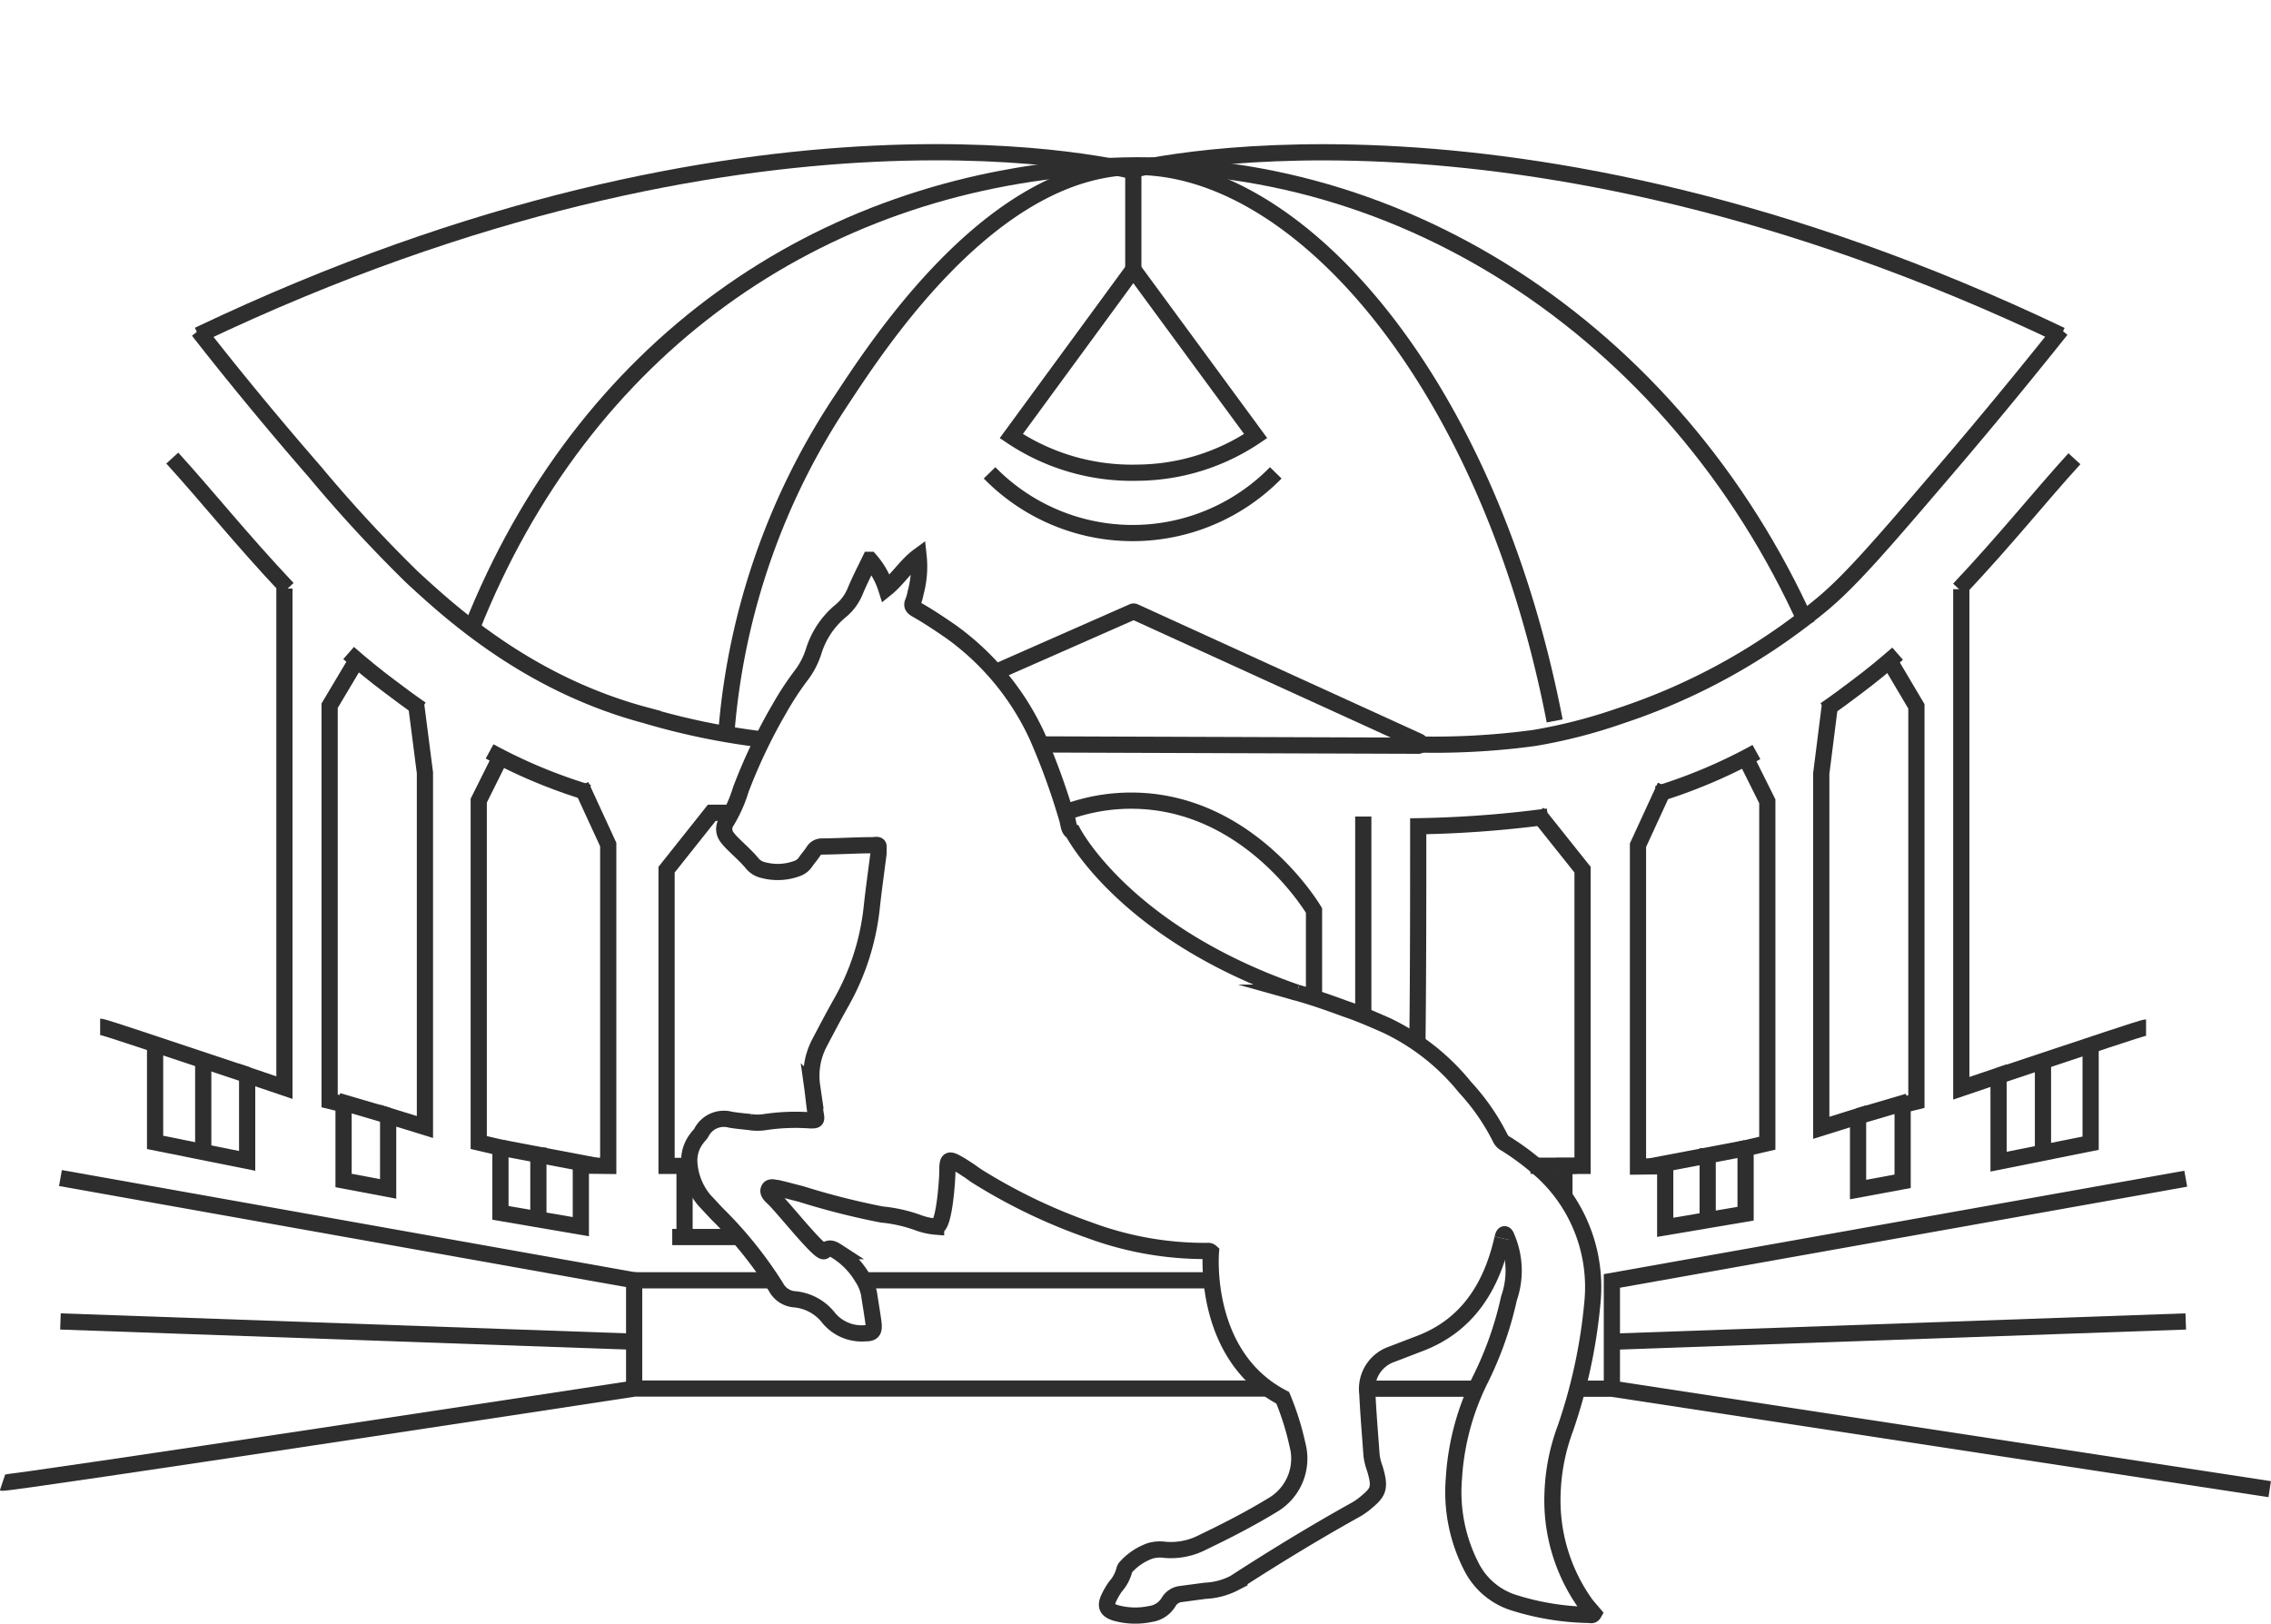 <svg xmlns="http://www.w3.org/2000/svg" viewBox="0 0 140.13 100.2"><defs><style>.cls-1,.cls-2{fill:none;}.cls-1{stroke:#2e2e2e;stroke-miterlimit:10;}</style></defs><title>Hofreitschule</title><g id="Ebene_1" data-name="Ebene 1"><path class="cls-1" d="M64.23,45.94l23.3.08a.14.14,0,0,0,0-.27l-17.53-8a.12.12,0,0,0-.1,0l-8.42,3.71"/><path class="cls-1" d="M65.74,50.14a11.61,11.61,0,0,1,4.06-.73c7,0,10.94,6.21,11.28,6.78v5.37"/><path class="cls-1" d="M12.24,20.41c1.67,2.14,4.12,5.18,7.19,8.71a87.43,87.43,0,0,0,6,6.5c2.5,2.31,7.25,6.61,14.4,8.52a43.6,43.6,0,0,0,7.28,1.5"/><polyline class="cls-1" points="45.59 76.34 42.24 76.34 41.48 76.34"/><polyline class="cls-1" points="42.24 76.66 42.24 71.95 41.13 71.95 41.13 53.67 43.92 50.16 45.19 50.16"/><path class="cls-1" d="M86.95,45.93a45.78,45.78,0,0,0,7.73-.39A32.54,32.54,0,0,0,100,44.17a38.33,38.33,0,0,0,12.49-6.93c1.74-1.46,3.69-3.72,7.5-8.18,3.07-3.59,5.53-6.63,7.19-8.71"/><line class="cls-1" x1="84.12" y1="50.39" x2="84.12" y2="62.67"/><path class="cls-1" d="M69.93,16.63,62.4,26.91a13.36,13.36,0,0,0,7.82,2.26,13.19,13.19,0,0,0,7.26-2.26Z"/><path class="cls-1" d="M61.06,29.18a12.35,12.35,0,0,0,17.66,0"/><line class="cls-1" x1="69.93" y1="10.57" x2="69.93" y2="16.63"/><path class="cls-1" d="M44.83,45.09A43.16,43.16,0,0,1,52,24.57c2.31-3.51,8.9-13.53,17.2-14.23C79.5,9.49,91.77,23,95.93,44.49"/><path class="cls-1" d="M29.1,38.79C36,21.39,50.5,11.41,67.6,10.29c18.31-1.2,35.7,10,43.9,28.27"/><path class="cls-1" d="M95.51,50.39a68.71,68.71,0,0,1-8,.6c0,4.36,0,8.86-.05,13.35"/><polyline class="cls-1" points="94.85 50.16 97.65 53.67 97.65 71.95 96.53 71.95 96.53 73.9"/><line class="cls-1" x1="94.44" y1="71.94" x2="97.29" y2="71.94"/><polyline class="cls-1" points="97.3 85.7 99.46 85.7 140.05 91.9"/><path class="cls-1" d="M.15,91.5c.3.1,39-5.81,39-5.81H78.21"/><path class="cls-1" d="M92.71,76.42c-.69,3.06-2.21,5.37-5.05,6.47l-1.77.68A2.26,2.26,0,0,0,84.37,86c.06,1.27.17,2.54.26,3.81a3.66,3.66,0,0,0,.2.81c.39,1.28.19,1.49-.61,2.16a4.27,4.27,0,0,1-.66.44c-2.51,1.4-5,2.92-7.39,4.47a4.31,4.31,0,0,1-1.8.48l-1.5.2a1,1,0,0,0-.76.49A1.54,1.54,0,0,1,71,99.6a4.51,4.51,0,0,1-2.18-.07c-.55-.18-.64-.44-.36-1a4.6,4.6,0,0,1,.37-.62,2.43,2.43,0,0,0,.54-1,.43.43,0,0,1,.11-.21,3.67,3.67,0,0,1,1.51-1,2.2,2.2,0,0,1,.86-.06,4.25,4.25,0,0,0,2.36-.46c1.48-.71,2.94-1.46,4.35-2.32a3.32,3.32,0,0,0,1.5-3.7,17.06,17.06,0,0,0-.91-2.9c-5-2.59-4.43-9-4.43-9a.25.25,0,0,0-.21-.06,20.46,20.46,0,0,1-7.28-1.28,34.56,34.56,0,0,1-6.89-3.3c-.23-.14-.43-.31-.66-.45a8.15,8.15,0,0,0-.76-.46c-.35-.17-.43-.11-.46.29,0,.07,0,.13,0,.2,0,.55-.19,3.56-.7,3.5a4.11,4.11,0,0,1-1.12-.25,9.07,9.07,0,0,0-2.23-.5,46.22,46.22,0,0,1-5-1.27c-.48-.12-.95-.25-1.42-.36-.19,0-.45-.14-.55.07s.13.41.28.55c.59.55,2.87,3.45,3.13,3.27s.4-.24.77,0a4.83,4.83,0,0,1,1.58,1.62,2.78,2.78,0,0,1,.42,1c.09.59.19,1.17.27,1.76s-.06.69-.52.69a2.64,2.64,0,0,1-2.23-.94A3,3,0,0,0,49,80.18a1.41,1.41,0,0,1-1.11-.74,25,25,0,0,0-3.46-4.35c-.33-.32-.63-.67-.95-1a4,4,0,0,1-.95-2.42A2.21,2.21,0,0,1,43,70.25c.08-.12.2-.22.27-.34a1.56,1.56,0,0,1,1.81-.81c.41.07.82.1,1.23.15a2.9,2.9,0,0,0,.87,0A12.71,12.71,0,0,1,50,69.14c.38,0,.4,0,.33-.4-.09-.57-.14-1.15-.22-1.72a4.37,4.37,0,0,1,.44-2.63c.43-.82.86-1.64,1.31-2.44A15.16,15.16,0,0,0,53.79,56c.12-1.12.28-2.23.42-3.34,0-.15,0-.29,0-.43s-.25-.07-.37-.07c-1,0-2.07.07-3.11.08a.6.6,0,0,0-.54.3c-.15.23-.33.43-.49.66a1,1,0,0,1-.47.38,3.45,3.45,0,0,1-2.29.07,1.23,1.23,0,0,1-.56-.41c-.38-.45-.83-.83-1.24-1.25a2.57,2.57,0,0,1-.25-.29.82.82,0,0,1-.06-1,8.63,8.63,0,0,0,.89-2,33.82,33.82,0,0,1,2.39-5,18.63,18.63,0,0,1,1.31-2,4.84,4.84,0,0,0,.8-1.55,5.25,5.25,0,0,1,1.69-2.48,3.07,3.07,0,0,0,.86-1.19c.27-.65.59-1.27.91-1.93a5,5,0,0,1,1,1.77c.73-.59,1.24-1.44,2-2a6.08,6.08,0,0,1-.18,2.25,3,3,0,0,1-.16.57c-.11.24,0,.35.18.46.73.41,1.43.88,2.13,1.36A16.34,16.34,0,0,1,64,45.44a41.91,41.91,0,0,1,1.84,5.07c.1.29.08.71.35.82,0,0,3.17,6.23,13.81,9.92"/><path class="cls-1" d="M92.71,76.42c.12-.53.26-.07.29,0a5.17,5.17,0,0,1,.11,3.7,21.52,21.52,0,0,1-1.76,5,15.83,15.83,0,0,0-1.64,6.14,10.06,10.06,0,0,0,1.07,5.4,4.41,4.41,0,0,0,2.58,2.23,16.3,16.3,0,0,0,4.69.77c.09,0,.21.06.29-.08-.16-.19-.33-.38-.49-.58a11,11,0,0,1-2.05-6.88,12.62,12.62,0,0,1,.8-4,33,33,0,0,0,1.66-7.75,9.7,9.7,0,0,0-3-8,16.15,16.15,0,0,0-2.32-1.77.78.78,0,0,1-.34-.31A13.55,13.55,0,0,0,90.4,67.1a13.83,13.83,0,0,0-4.89-3.84c-.82-.36-1.64-.72-2.48-1-1-.37-2-.72-3-1a.44.44,0,0,1-.38-.5"/><path class="cls-1" d="M30.21,46.37a32.29,32.29,0,0,0,6.11,2.55"/><path class="cls-1" d="M21.51,40.3c.8.7,1.65,1.4,2.55,2.07.57.43,1.21.91,1.92,1.4"/><path class="cls-1" d="M10.63,28.27c2.1,2.3,4.19,4.94,7.12,8.05"/><polyline class="cls-1" points="30.88 46.72 29.54 49.41 29.54 70.51 30.88 70.82 30.88 74.85 35.84 75.7 35.84 71.93 37.53 71.95 37.53 52.12 35.85 48.47"/><polyline class="cls-1" points="22.05 40.68 20.34 43.55 20.34 67.94 21.2 68.15 21.2 72.85 23.95 73.37 23.95 68.85 26.22 69.55 26.22 47.69 25.66 43.34"/><line class="cls-1" x1="33.22" y1="70.82" x2="33.22" y2="75.19"/><line class="cls-1" x1="30.88" y1="70.82" x2="36.78" y2="71.94"/><line class="cls-1" x1="23.95" y1="68.85" x2="20.85" y2="67.94"/><path class="cls-1" d="M6.18,63.36c.22,0,4.05,1.31,6.66,2.17l2.4.8"/><polyline class="cls-1" points="39.13 85.7 39.13 79.01 3.73 72.7"/><path class="cls-1" d="M9.57,64.45v6.05l5.68,1.14V66.34l2.3.78V42.77s0-6.41,0-6.45"/><line class="cls-1" x1="12.54" y1="65.44" x2="12.54" y2="71.26"/><path class="cls-1" d="M108.38,46.41A32.29,32.29,0,0,1,102.27,49"/><path class="cls-1" d="M117.09,40.34c-.8.7-1.65,1.4-2.55,2.07-.57.43-1.21.91-1.92,1.4"/><path class="cls-1" d="M128,28.31c-2.1,2.3-4.19,4.94-7.12,8.05"/><polyline class="cls-1" points="107.71 46.76 109.05 49.45 109.05 70.55 107.71 70.86 107.71 74.9 102.75 75.74 102.75 71.97 101.07 71.99 101.07 52.16 102.75 48.51"/><polyline class="cls-1" points="116.55 40.72 118.25 43.59 118.25 67.98 117.4 68.19 117.4 72.9 114.65 73.41 114.65 68.89 112.38 69.6 112.38 47.73 112.93 43.38"/><line class="cls-1" x1="105.37" y1="70.86" x2="105.37" y2="75.23"/><line class="cls-1" x1="107.71" y1="70.86" x2="101.82" y2="71.98"/><line class="cls-1" x1="114.65" y1="68.89" x2="117.74" y2="67.98"/><path class="cls-1" d="M132.42,63.41c-.22,0-4.05,1.31-6.66,2.17l-2.4.8"/><polyline class="cls-1" points="99.46 85.74 99.46 79.05 134.87 72.74"/><path class="cls-1" d="M129,64.5v6.05l-5.68,1.14V66.38l-2.3.78V42.81s0-6.41,0-6.45"/><line class="cls-1" x1="126.06" y1="65.48" x2="126.06" y2="71.3"/><line class="cls-1" x1="53.56" y1="79.01" x2="74.74" y2="79.01"/><line class="cls-1" x1="39.13" y1="79.01" x2="47.66" y2="79.01"/><line class="cls-1" x1="84.12" y1="85.7" x2="91.11" y2="85.7"/><line class="cls-1" x1="39.13" y1="82.8" x2="3.73" y2="81.55"/><line class="cls-1" x1="99.46" y1="82.8" x2="134.87" y2="81.55"/><path class="cls-1" d="M69.93,10.57S46.57,4.31,12.24,20.68"/><path class="cls-1" d="M69.49,10.57s23.37-6.25,57.69,10.12"/><rect class="cls-2" x="0.05" width="140" height="100"/></g></svg>